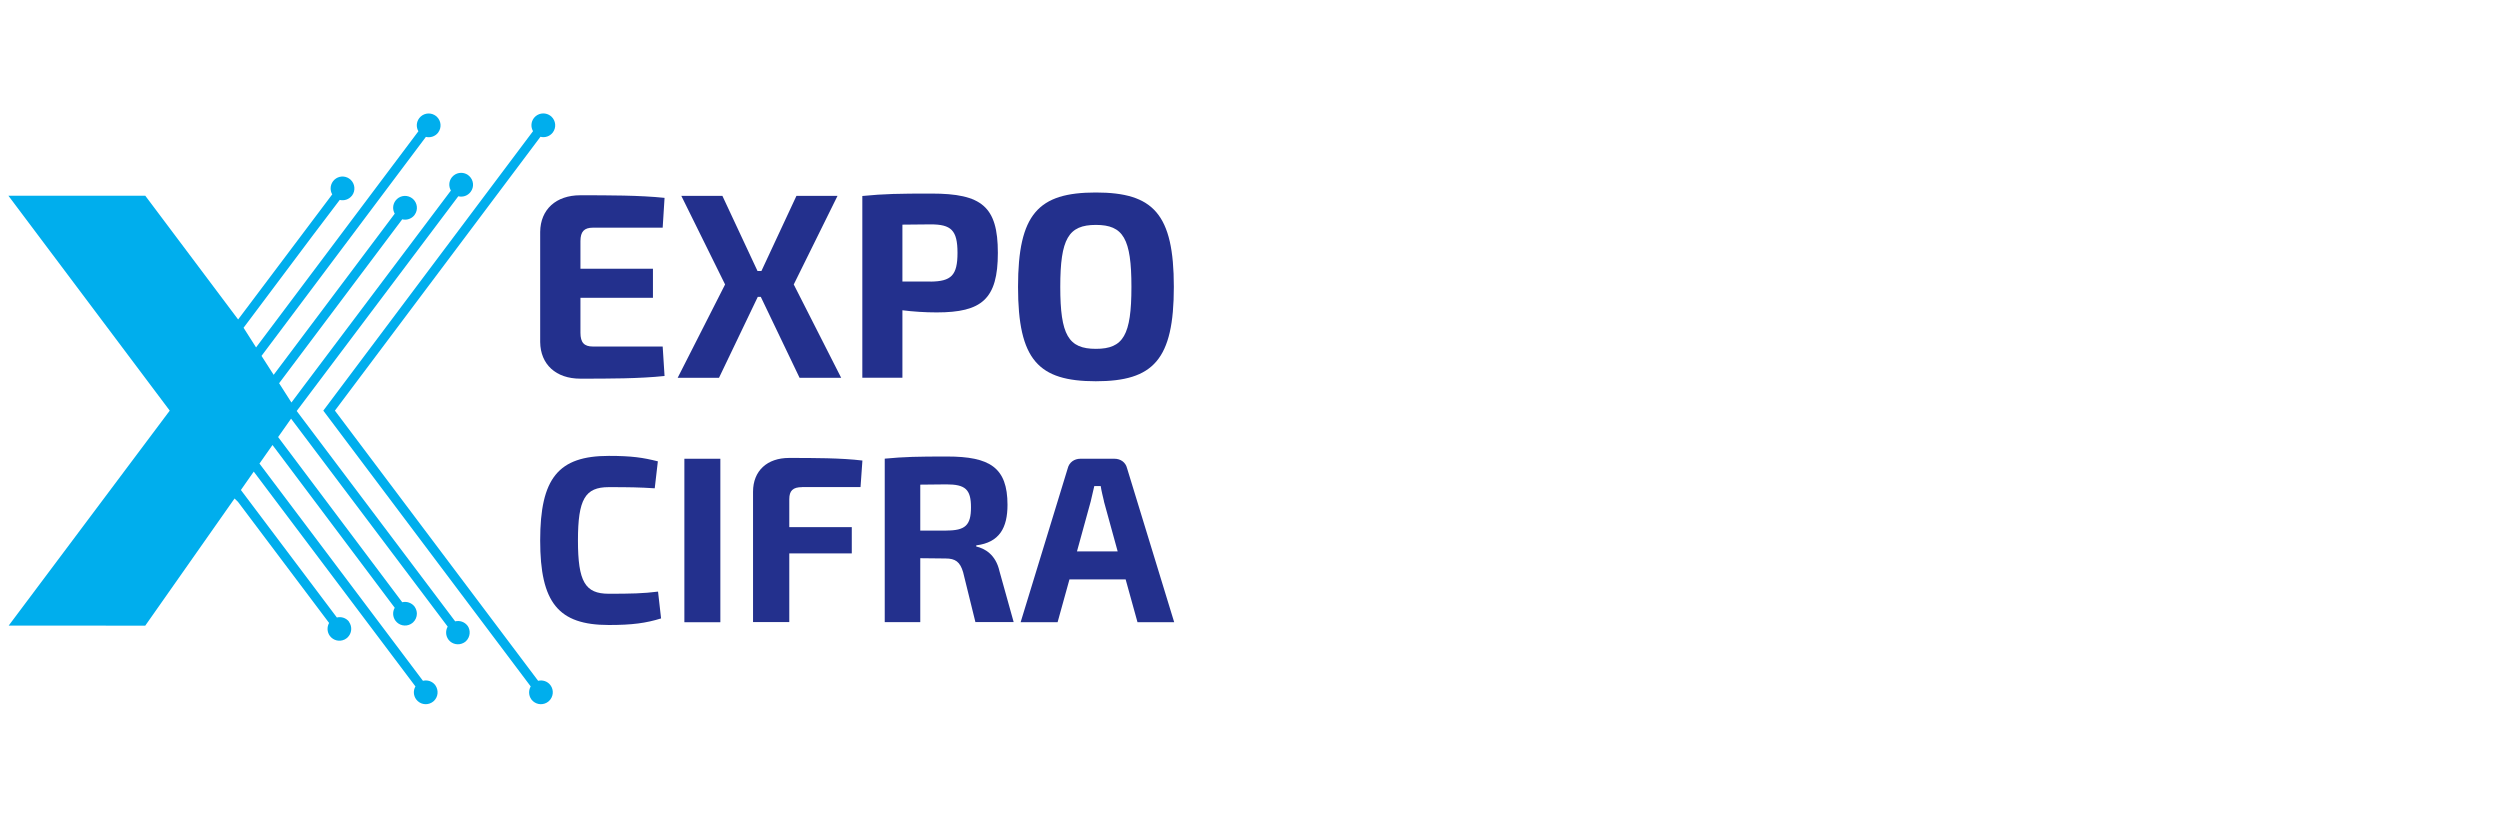 <?xml version="1.0" encoding="UTF-8"?>
<svg id="Layer_1" data-name="Layer 1" xmlns="http://www.w3.org/2000/svg" viewBox="0 0 280 92">
  <defs>
    <style>
      .cls-1 {
        fill: #00aeed;
      }

      .cls-1, .cls-2 {
        stroke-width: 0px;
      }

      .cls-2 {
        fill: #23308d;
      }
    </style>
  </defs>
  <path class="cls-1" d="M60.53,15.32l-23.02,30.67,22.76,30.26c.5-.12,1.05.05,1.38.49.41.55.33,1.31-.16,1.77-.03.03-.07.06-.11.09-.05.04-.11.08-.17.11-.55.3-1.25.17-1.66-.33h0s-.02-.03-.03-.04c0,0,0,0,0,0-.18-.24-.26-.52-.26-.79,0-.23.06-.46.18-.67l-23.23-30.89,23.49-31.3c-.26-.45-.24-1.02.09-1.46,0-.01.01-.02.02-.03h0s.01-.02.02-.02c.41-.49,1.1-.61,1.65-.32.06.03.11.07.17.11.04.03.07.06.11.09.49.46.57,1.22.16,1.77-.33.44-.88.62-1.38.49h0ZM52.34,70.04c.41.55.33,1.31-.15,1.77-.03.03-.07.06-.11.09-.05.04-.11.07-.16.1-.55.3-1.26.17-1.66-.32,0,0-.01-.02-.02-.03,0,0,0,0-.01-.01-.33-.44-.34-1.02-.09-1.46l-16.22-21.54-1.32-1.75-1.45,2.06,13.9,18.5c.49-.12,1.02.05,1.36.46,0,0,.01.02.02.03,0,0,0,0,0,0,.17.24.26.52.26.79,0,.36-.15.72-.42.97-.03.03-.07.06-.11.09-.05.04-.11.08-.17.11-.57.31-1.29.16-1.69-.37-.33-.44-.35-1.02-.09-1.46l-13.69-18.23-1.46,2.08,5.31,7.05,2.1,2.79,10.9,14.49h0c.49-.12,1.02.04,1.35.45h.01s.01.03.02.04c0,0,0,0,0,0h0c.4.56.33,1.31-.16,1.77-.03.03-.07.06-.11.09-.05.04-.11.08-.17.11-.57.31-1.29.16-1.69-.37-.33-.44-.35-1.01-.09-1.46l-18.11-24.06-1.44,2.06,10.75,14.28c.48-.12,1,.04,1.33.43,0,0,0,.01.01.02,0,0,0,0,0,0h0s0,0,0,.01c0,0,0,0,.01.01s0,.01.01.02c0,0,0,0,0,0h0s0,0,0,0t0,0h0s0,0,0,0c.39.55.31,1.3-.17,1.75-.03.03-.07.06-.11.09-.05.04-.11.08-.17.11-.02.01-.04.02-.06.03-.56.27-1.24.11-1.63-.4-.33-.44-.34-1.02-.09-1.46l-10.21-13.57-.38-.37-10,14.24H.97l18.04-24.08L.94,21.92h15.33l10.4,13.86,10.54-14.01c-.12-.2-.18-.43-.18-.67,0-.28.09-.56.27-.8.39-.51,1.07-.67,1.63-.4.02,0,.04.02.06.03.06.03.11.07.17.11.04.03.07.06.11.09.49.46.57,1.22.16,1.77,0,0-.01.01-.02.02-.33.42-.87.59-1.36.47h0l-3.07,4.05-7.7,10.27,1.4,2.2,18.18-24.21c-.26-.45-.24-1.02.09-1.46.4-.53,1.12-.68,1.69-.37.06.03.11.06.17.11.04.03.07.06.11.09.48.45.57,1.2.17,1.75-.02.02-.03.05-.05.07,0,0,0,0,0,0-.33.4-.86.56-1.34.44l-18.41,24.53,1.36,2.12,13.56-18.05c-.26-.45-.24-1.02.09-1.46.4-.53,1.12-.68,1.69-.37.06.03.11.06.17.11.04.03.07.06.11.09.48.45.57,1.2.18,1.74,0,.01-.01.02-.02.03h-.01s0,.02,0,.02c-.26.33-.65.51-1.05.51-.11,0-.21-.01-.32-.04l-13.79,18.36,1.38,2.16,1.28-1.71,16.58-22.03c-.26-.45-.24-1.03.09-1.46.02-.02.03-.04.05-.06.41-.48,1.1-.6,1.65-.3.03.01.06.03.08.05s.05.04.08.06c.04.03.07.06.11.09.49.46.57,1.22.15,1.77-.33.44-.88.62-1.38.49l-16.58,22.03-1.52,2.02,17.75,23.56c.5-.12,1.05.05,1.38.49ZM44.8,24.07s0,0,0,0h0Z"/>
  <g>
    <path class="cls-2" d="M74.43,42.11c-2.77.3-6.29.3-9.44.3-2.72,0-4.46-1.59-4.49-4.1v-12.34c.03-2.51,1.77-4.1,4.49-4.1,3.16,0,6.67,0,9.44.29l-.21,3.34h-7.82c-.97,0-1.39.44-1.39,1.5v3.1h8.12v3.25h-8.12v3.92c0,1.09.41,1.54,1.39,1.54h7.82l.21,3.31Z"/>
    <path class="cls-2" d="M84.87,33.25l-4.34,9.06h-4.63l5.31-10.45-4.9-9.92h4.6l3.93,8.41h.44l3.92-8.41h4.6l-4.9,9.92,5.31,10.45h-4.66l-4.34-9.06h-.35Z"/>
    <path class="cls-2" d="M96.59,21.95c2.45-.24,4.07-.27,7.73-.27,5.64,0,7.44,1.45,7.44,6.64s-1.8,6.67-6.85,6.67c-1.33,0-2.66-.09-3.84-.24v7.56h-4.49v-20.36ZM104.23,31.54c2.3-.03,3.01-.68,3.01-3.22s-.71-3.19-3.01-3.19l-3.16.03v6.37h3.16Z"/>
    <path class="cls-2" d="M131.47,32.13c0,8.17-2.3,10.57-8.74,10.57s-8.71-2.39-8.71-10.57,2.27-10.57,8.71-10.57,8.74,2.39,8.74,10.57ZM118.75,32.13c0,5.4.91,6.94,3.99,6.94s3.98-1.53,3.98-6.94-.91-6.94-3.98-6.94-3.99,1.53-3.99,6.94Z"/>
    <path class="cls-2" d="M74.05,69.26c-1.7.53-3.24.74-5.86.74-5.65,0-7.69-2.49-7.69-9.47s2.04-9.47,7.69-9.47c2.57,0,3.82.19,5.49.61l-.35,3.02c-1.72-.11-2.84-.13-5.15-.13-2.65,0-3.45,1.35-3.45,5.97s.8,5.97,3.45,5.97c2.44,0,3.9-.03,5.52-.24l.34,3Z"/>
    <path class="cls-2" d="M76.65,69.69v-18.31h4.03v18.31h-4.03Z"/>
    <path class="cls-2" d="M89.83,54.56c-1.03,0-1.43.4-1.43,1.35v3.13h7v2.94h-7v7.69h-4.06v-14.59c0-2.36,1.59-3.79,4.03-3.79,2.76,0,5.84,0,8.22.29l-.21,2.97h-6.55Z"/>
    <path class="cls-2" d="M109.25,69.69l-1.38-5.6c-.34-1.17-.88-1.54-1.96-1.54l-2.84-.03v7.16h-3.98v-18.31c2.2-.21,3.69-.24,6.98-.24,4.78,0,6.77,1.22,6.77,5.41,0,2.57-.9,4.22-3.5,4.54v.13c.93.21,2.18.88,2.6,2.76l1.59,5.7h-4.27ZM105.99,59.42c2.12,0,2.76-.58,2.76-2.6s-.64-2.57-2.76-2.57l-2.92.03v5.15h2.92Z"/>
    <path class="cls-2" d="M119.78,64.89l-1.33,4.8h-4.14l5.28-17.25c.16-.66.74-1.06,1.41-1.06h3.82c.69,0,1.25.4,1.41,1.06l5.28,17.25h-4.11l-1.33-4.8h-6.29ZM123.65,56.16c-.13-.56-.29-1.17-.37-1.72h-.72c-.13.56-.27,1.17-.4,1.72l-1.54,5.6h4.56l-1.54-5.6Z"/>
  </g>
</svg>